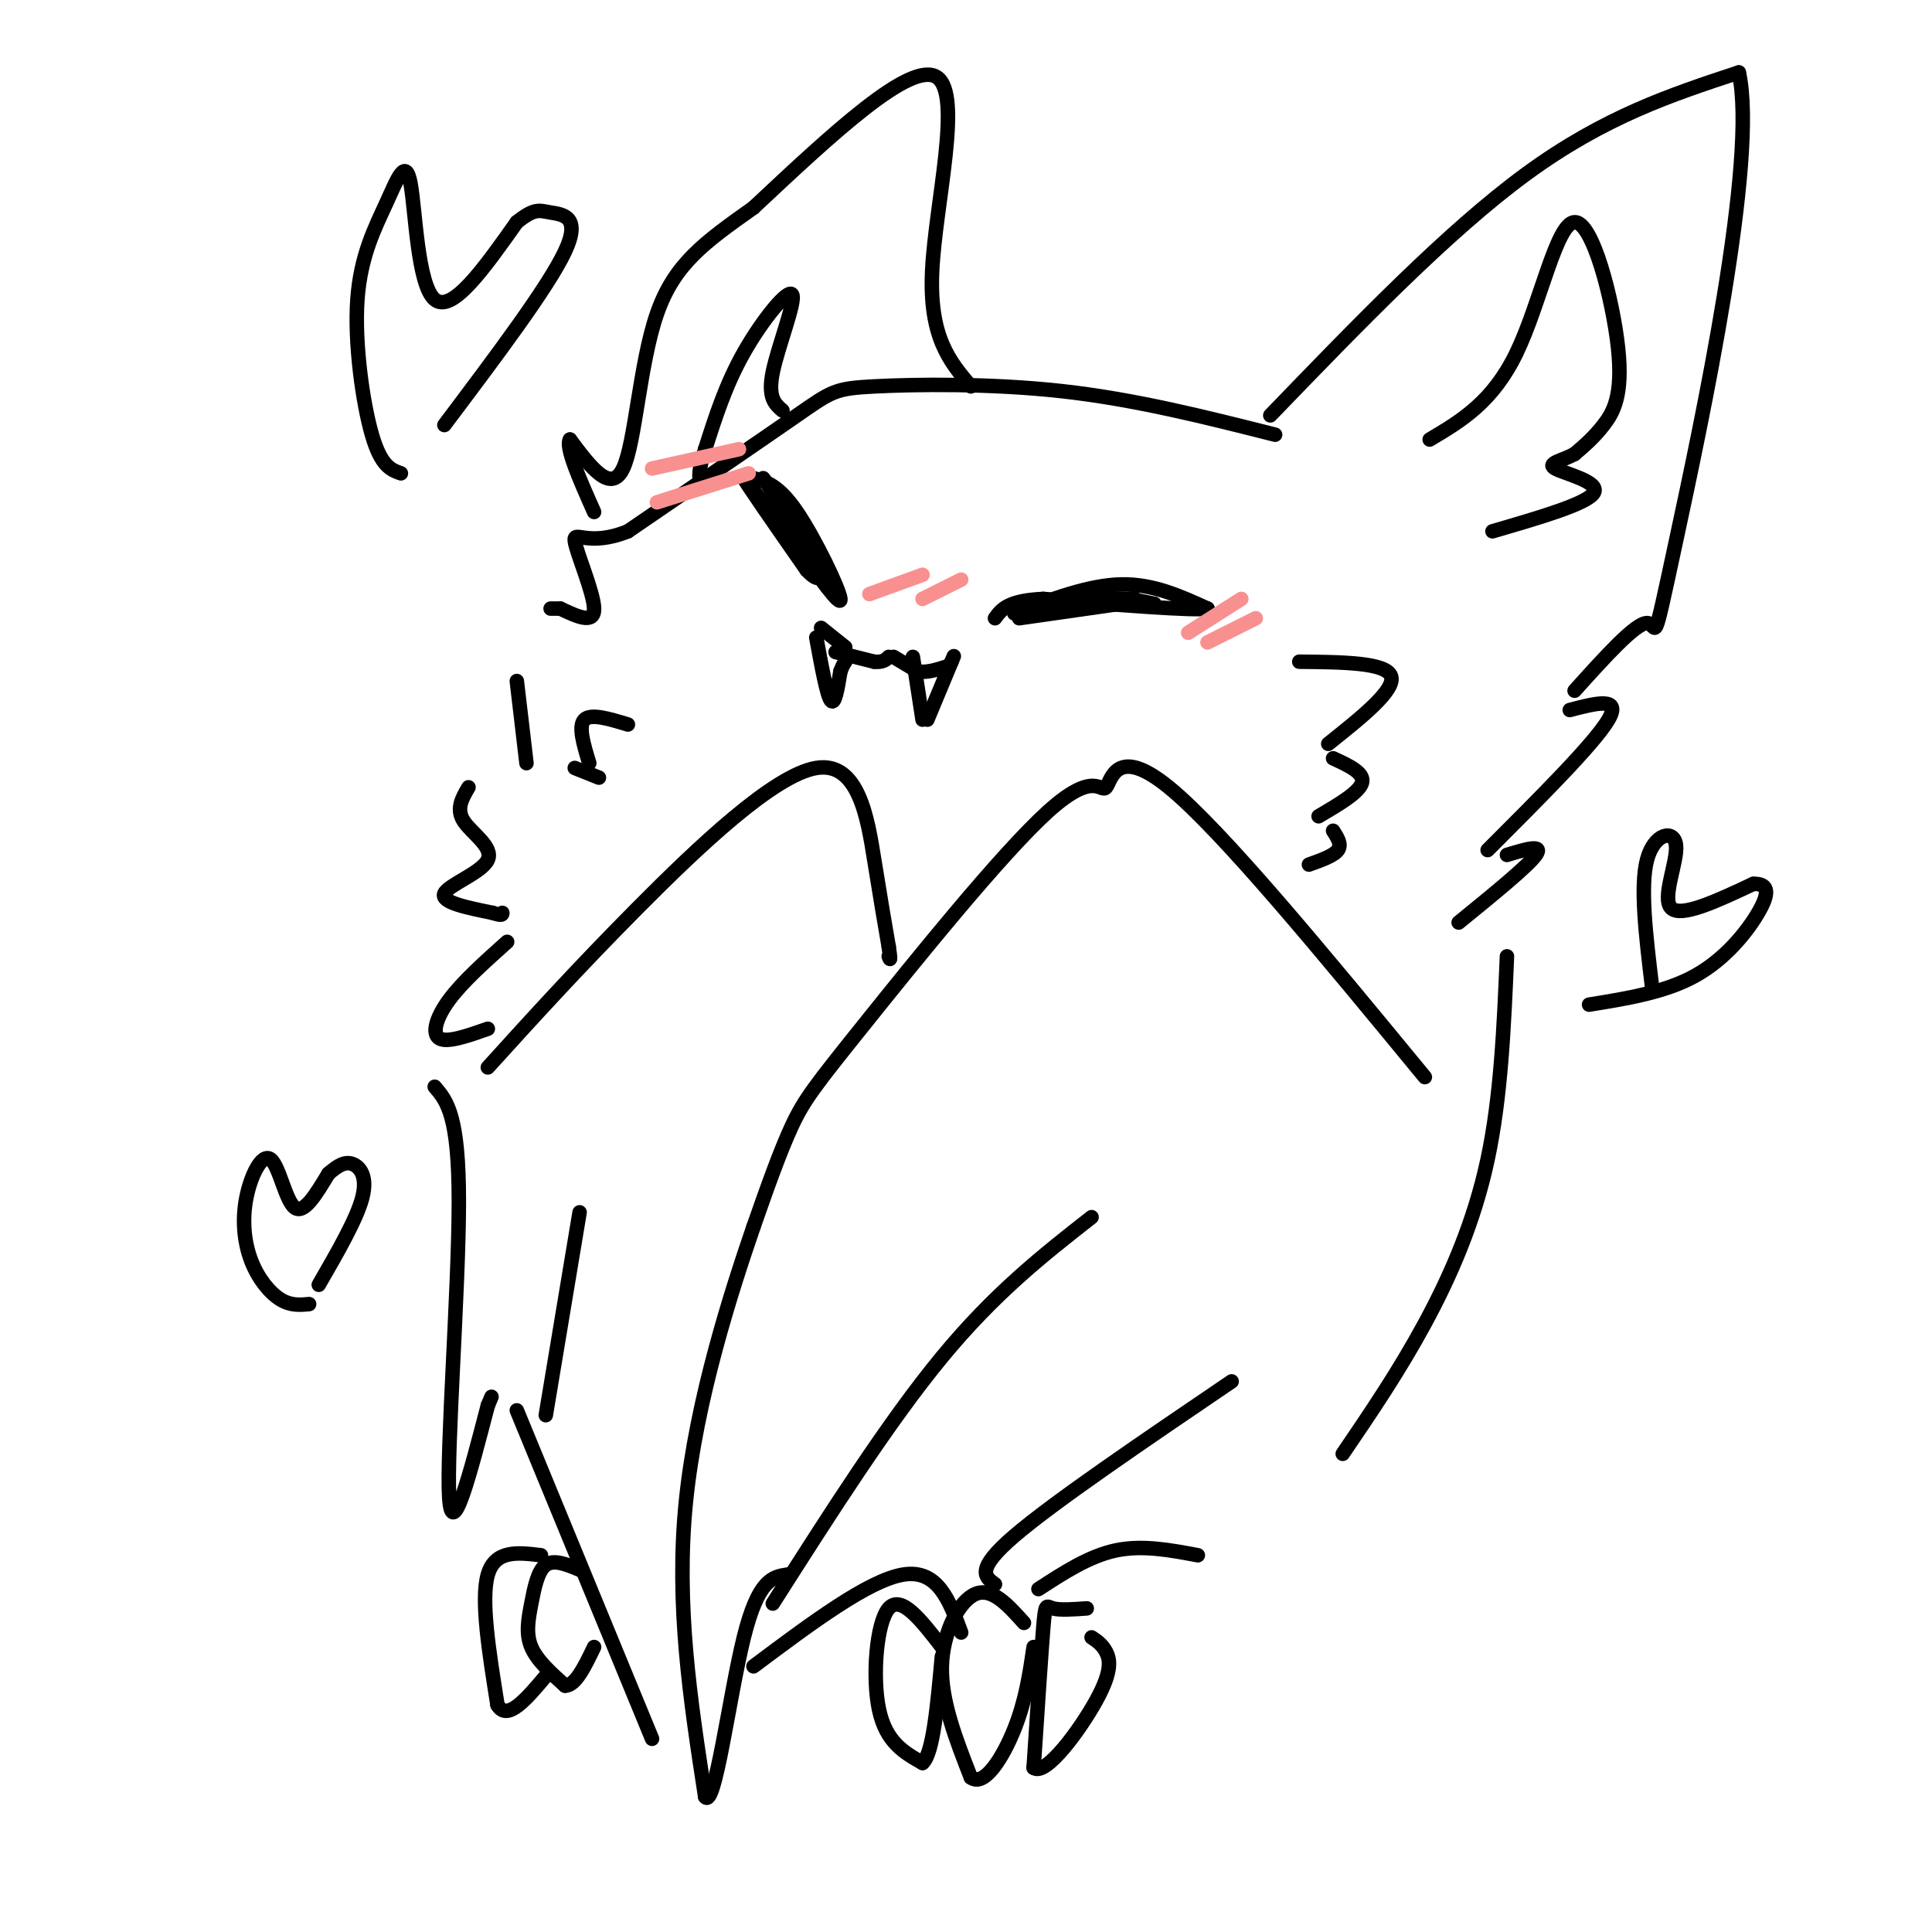<svg viewBox='0 0 400 400' version='1.1' xmlns='http://www.w3.org/2000/svg' xmlns:xlink='http://www.w3.org/1999/xlink'><g fill='none' stroke='rgb(0,0,0)' stroke-width='3' stroke-linecap='round' stroke-linejoin='round'><path d='M264,90c-14.452,-3.655 -28.905,-7.310 -44,-9c-15.095,-1.690 -30.833,-1.417 -39,-1c-8.167,0.417 -8.762,0.976 -16,6c-7.238,5.024 -21.119,14.512 -35,24'/><path d='M130,110c-8.226,3.333 -11.292,-0.333 -11,2c0.292,2.333 3.940,10.667 4,14c0.060,3.333 -3.470,1.667 -7,0'/><path d='M116,126c-1.500,0.000 -1.750,0.000 -2,0'/><path d='M107,141c0.000,0.000 2.000,17.000 2,17'/><path d='M97,163c-1.315,2.238 -2.631,4.476 -1,7c1.631,2.524 6.208,5.333 5,8c-1.208,2.667 -8.202,5.190 -9,7c-0.798,1.810 4.601,2.905 10,4'/><path d='M102,189c2.000,0.667 2.000,0.333 2,0'/><path d='M105,195c-4.622,4.133 -9.244,8.267 -12,12c-2.756,3.733 -3.644,7.067 -2,8c1.644,0.933 5.822,-0.533 10,-2'/><path d='M263,86c18.417,-19.083 36.833,-38.167 53,-50c16.167,-11.833 30.083,-16.417 44,-21'/><path d='M360,15c4.048,17.845 -7.833,72.958 -13,97c-5.167,24.042 -3.619,17.012 -6,17c-2.381,-0.012 -8.690,6.994 -15,14'/><path d='M325,147c5.417,-1.417 10.833,-2.833 8,2c-2.833,4.833 -13.917,15.917 -25,27'/><path d='M312,177c3.833,-1.167 7.667,-2.333 6,0c-1.667,2.333 -8.833,8.167 -16,14'/><path d='M296,91c6.536,-3.880 13.072,-7.761 18,-18c4.928,-10.239 8.249,-26.837 12,-27c3.751,-0.163 7.933,16.110 9,26c1.067,9.890 -0.981,13.397 -3,16c-2.019,2.603 -4.010,4.301 -6,6'/><path d='M326,94c-2.560,1.405 -5.958,1.917 -4,3c1.958,1.083 9.274,2.738 8,5c-1.274,2.262 -11.137,5.131 -21,8'/><path d='M201,80c-4.333,-5.089 -8.667,-10.178 -8,-24c0.667,-13.822 6.333,-36.378 1,-40c-5.333,-3.622 -21.667,11.689 -38,27'/><path d='M156,43c-10.119,7.179 -16.417,11.625 -20,22c-3.583,10.375 -4.452,26.679 -7,32c-2.548,5.321 -6.774,-0.339 -11,-6'/><path d='M118,91c-1.000,1.500 2.000,8.250 5,15'/><path d='M162,85c-1.548,-1.333 -3.095,-2.667 -2,-8c1.095,-5.333 4.833,-14.667 4,-16c-0.833,-1.333 -6.238,5.333 -10,12c-3.762,6.667 -5.881,13.333 -8,20'/><path d='M146,93c-1.500,4.500 -1.250,5.750 -1,7'/><path d='M295,223c-21.012,-25.529 -42.025,-51.057 -53,-60c-10.975,-8.943 -11.913,-1.300 -13,0c-1.087,1.300 -2.322,-3.744 -12,5c-9.678,8.744 -27.798,31.277 -38,44c-10.202,12.723 -12.486,15.635 -15,21c-2.514,5.365 -5.257,13.182 -8,21'/><path d='M156,254c-4.533,13.222 -11.867,35.778 -14,57c-2.133,21.222 0.933,41.111 4,61'/><path d='M146,372c2.000,2.733 5.000,-20.933 8,-33c3.000,-12.067 6.000,-12.533 9,-13'/><path d='M156,345c11.917,-8.917 23.833,-17.833 31,-19c7.167,-1.167 9.583,5.417 12,12'/><path d='M215,329c5.250,-3.417 10.500,-6.833 16,-8c5.500,-1.167 11.250,-0.083 17,1'/><path d='M312,198c-0.622,14.556 -1.244,29.111 -4,42c-2.756,12.889 -7.644,24.111 -13,34c-5.356,9.889 -11.178,18.444 -17,27'/><path d='M101,221c9.256,-10.208 18.512,-20.417 31,-33c12.488,-12.583 28.208,-27.542 37,-29c8.792,-1.458 10.655,10.583 12,19c1.345,8.417 2.173,13.208 3,18'/><path d='M184,196c0.500,3.333 0.250,2.667 0,2'/><path d='M90,225c2.511,2.933 5.022,5.867 5,24c-0.022,18.133 -2.578,51.467 -2,61c0.578,9.533 4.289,-4.733 8,-19'/><path d='M101,291c1.333,-3.167 0.667,-1.583 0,0'/><path d='M107,292c0.000,0.000 28.000,68.000 28,68'/><path d='M156,99c2.600,0.711 5.200,1.422 9,7c3.800,5.578 8.800,16.022 9,18c0.200,1.978 -4.400,-4.511 -9,-11'/><path d='M165,113c-3.333,-4.167 -7.167,-9.083 -11,-14'/><path d='M154,99c0.333,0.833 6.667,9.917 13,19'/><path d='M167,118c2.867,3.133 3.533,1.467 2,-2c-1.533,-3.467 -5.267,-8.733 -9,-14'/><path d='M160,102c-1.833,-2.833 -1.917,-2.917 -2,-3'/><path d='M210,127c7.667,-2.917 15.333,-5.833 22,-6c6.667,-0.167 12.333,2.417 18,5'/><path d='M250,126c-2.667,0.500 -18.333,-0.750 -34,-2'/><path d='M216,124c-7.333,0.333 -8.667,2.167 -10,4'/><path d='M211,128c0.000,0.000 21.000,-3.000 21,-3'/><path d='M232,125c5.044,-0.422 7.156,0.022 7,0c-0.156,-0.022 -2.578,-0.511 -5,-1'/><path d='M234,124c-3.489,-0.156 -9.711,-0.044 -10,0c-0.289,0.044 5.356,0.022 11,0'/><path d='M173,135c0.000,0.000 8.000,2.000 8,2'/><path d='M181,137c1.833,0.167 2.417,-0.417 3,-1'/><path d='M185,136c0.000,0.000 5.000,3.000 5,3'/><path d='M190,139c1.833,0.333 3.917,-0.333 6,-1'/><path d='M269,137c9.000,0.083 18.000,0.167 19,3c1.000,2.833 -6.000,8.417 -13,14'/><path d='M276,157c3.250,1.500 6.500,3.000 6,5c-0.500,2.000 -4.750,4.500 -9,7'/><path d='M276,172c0.917,1.417 1.833,2.833 1,4c-0.833,1.167 -3.417,2.083 -6,3'/><path d='M130,150c-3.833,-1.167 -7.667,-2.333 -9,-1c-1.333,1.333 -0.167,5.167 1,9'/><path d='M119,159c0.000,0.000 5.000,2.000 5,2'/><path d='M175,134c0.000,0.000 -5.000,-4.000 -5,-4'/><path d='M169,132c1.083,5.917 2.167,11.833 3,13c0.833,1.167 1.417,-2.417 2,-6'/><path d='M174,139c0.500,-1.333 0.750,-1.667 1,-2'/><path d='M189,136c0.000,0.000 2.000,13.000 2,13'/><path d='M192,149c0.000,0.000 5.000,-12.000 5,-12'/><path d='M197,137c0.833,-2.000 0.417,-1.000 0,0'/></g>
<g fill='none' stroke='rgb(249,144,144)' stroke-width='3' stroke-linecap='round' stroke-linejoin='round'><path d='M257,124c0.000,0.000 -11.000,7.000 -11,7'/><path d='M260,128c0.000,0.000 -10.000,5.000 -10,5'/><path d='M155,98c0.000,0.000 -19.000,6.000 -19,6'/><path d='M153,93c0.000,0.000 -18.000,4.000 -18,4'/><path d='M191,119c0.000,0.000 -11.000,4.000 -11,4'/><path d='M199,120c0.000,0.000 -8.000,4.000 -8,4'/></g>
<g fill='none' stroke='rgb(0,0,0)' stroke-width='3' stroke-linecap='round' stroke-linejoin='round'><path d='M195,341c-4.222,-5.467 -8.444,-10.933 -11,-8c-2.556,2.933 -3.444,14.267 -2,21c1.444,6.733 5.222,8.867 9,11'/><path d='M191,365c2.167,-1.833 3.083,-11.917 4,-22'/><path d='M212,336c-3.311,-3.689 -6.622,-7.378 -10,-6c-3.378,1.378 -6.822,7.822 -7,15c-0.178,7.178 2.911,15.089 6,23'/><path d='M201,368c2.756,2.111 6.644,-4.111 9,-10c2.356,-5.889 3.178,-11.444 4,-17'/><path d='M225,333c-2.778,0.200 -5.556,0.400 -7,0c-1.444,-0.400 -1.556,-1.400 -2,4c-0.444,5.400 -1.222,17.200 -2,29'/><path d='M214,366c2.476,1.881 9.667,-7.917 13,-14c3.333,-6.083 2.810,-8.452 2,-10c-0.810,-1.548 -1.905,-2.274 -3,-3'/><path d='M120,325c-2.661,-1.107 -5.321,-2.214 -7,-1c-1.679,1.214 -2.375,4.750 -3,8c-0.625,3.250 -1.179,6.214 0,9c1.179,2.786 4.089,5.393 7,8'/><path d='M117,349c2.167,0.000 4.083,-4.000 6,-8'/><path d='M112,322c-4.750,-0.583 -9.500,-1.167 -11,4c-1.500,5.167 0.250,16.083 2,27'/><path d='M103,353c2.000,3.500 6.000,-1.250 10,-6'/><path d='M160,332c12.000,-18.833 24.000,-37.667 35,-51c11.000,-13.333 21.000,-21.167 31,-29'/><path d='M206,328c-2.083,-1.500 -4.167,-3.000 4,-10c8.167,-7.000 26.583,-19.500 45,-32'/><path d='M113,293c0.000,0.000 7.000,-42.000 7,-42'/><path d='M83,98c-2.051,-0.726 -4.103,-1.453 -6,-8c-1.897,-6.547 -3.641,-18.915 -3,-28c0.641,-9.085 3.667,-14.889 6,-20c2.333,-5.111 3.974,-9.530 5,-4c1.026,5.530 1.436,21.009 5,24c3.564,2.991 10.282,-6.504 17,-16'/><path d='M107,46c3.738,-2.976 4.583,-2.417 7,-2c2.417,0.417 6.405,0.690 3,8c-3.405,7.310 -14.202,21.655 -25,36'/><path d='M342,204c-1.232,-10.232 -2.464,-20.464 -1,-26c1.464,-5.536 5.625,-6.375 6,-3c0.375,3.375 -3.036,10.964 -1,13c2.036,2.036 9.518,-1.482 17,-5'/><path d='M363,183c3.369,-0.119 3.292,2.083 1,6c-2.292,3.917 -6.798,9.548 -13,13c-6.202,3.452 -14.101,4.726 -22,6'/><path d='M64,270c-1.920,0.178 -3.839,0.356 -6,-1c-2.161,-1.356 -4.562,-4.247 -6,-8c-1.438,-3.753 -1.911,-8.367 -1,-13c0.911,-4.633 3.207,-9.286 5,-8c1.793,1.286 3.084,8.510 5,10c1.916,1.490 4.458,-2.755 7,-7'/><path d='M68,243c1.988,-1.738 3.458,-2.583 5,-2c1.542,0.583 3.155,2.595 2,7c-1.155,4.405 -5.077,11.202 -9,18'/></g>
</svg>